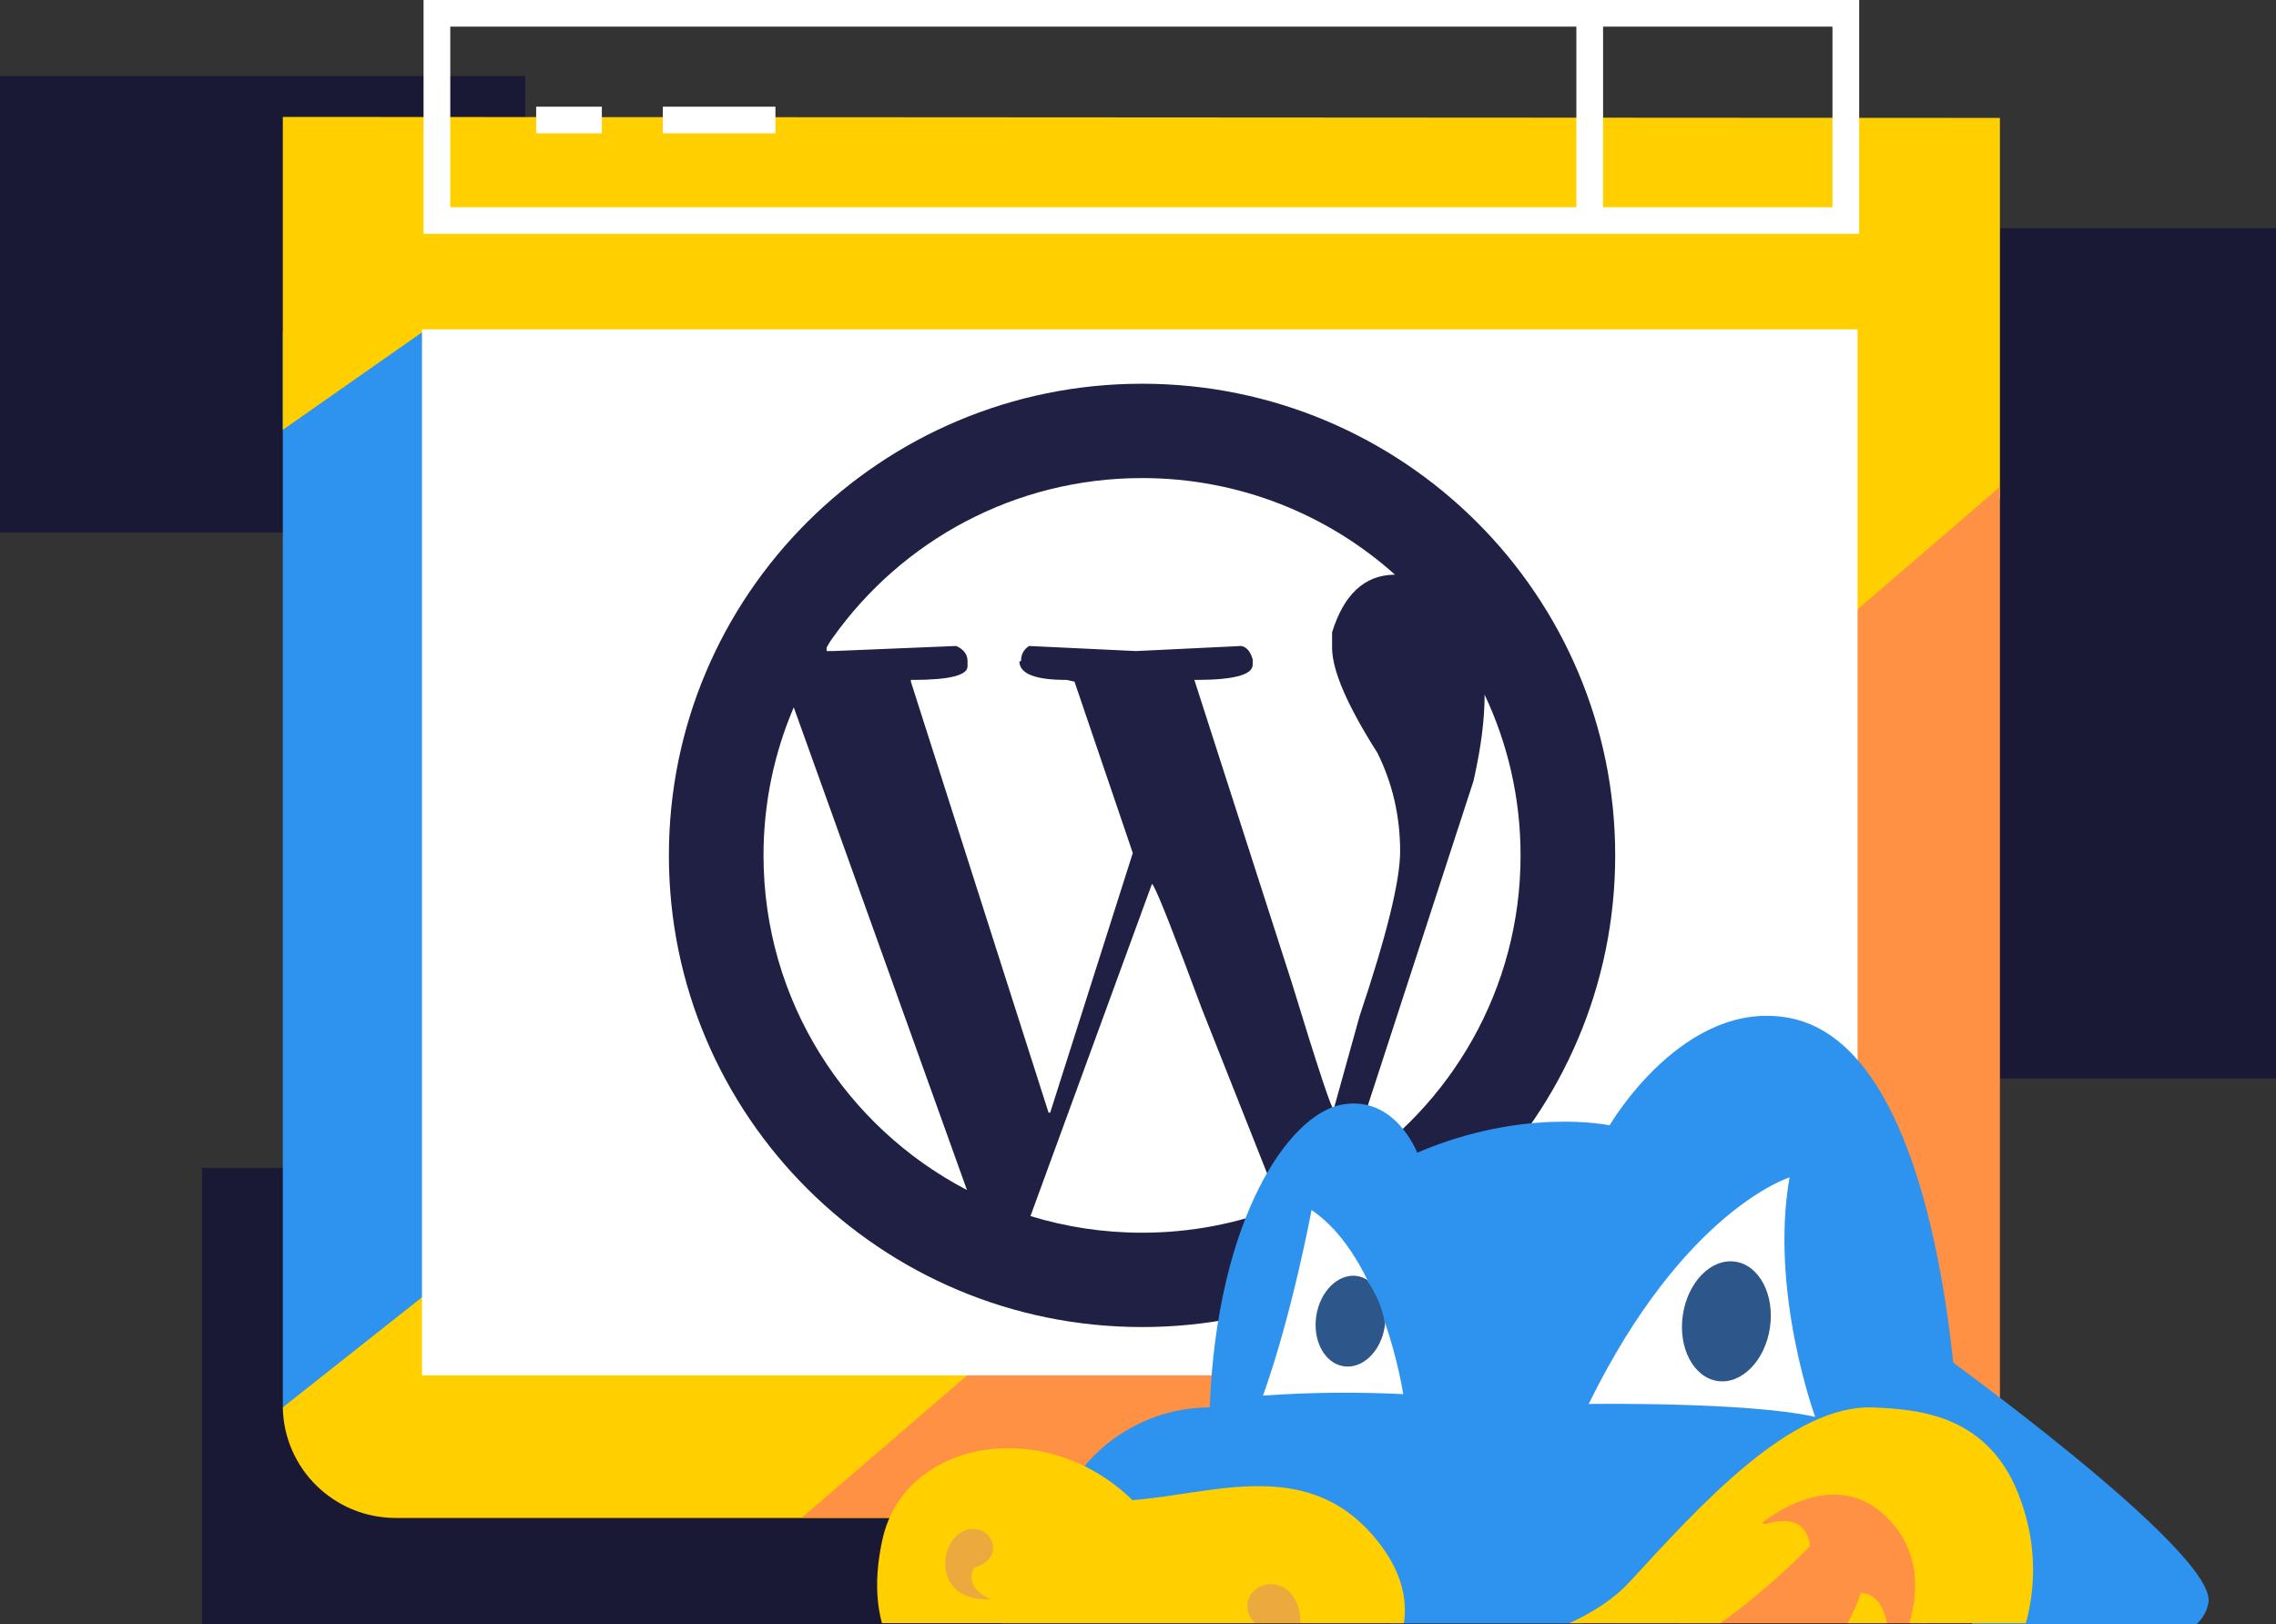 <svg width="283" height="202" viewBox="0 0 283 202" fill="none" xmlns="http://www.w3.org/2000/svg">
<rect x="0" y="0" width="283" height="202" fill="#333333" stroke="none"/>
<path d="M283 28.38H237.787V134.11H283V28.38Z" fill="#191936"/>
<path d="M65.308 9.46H0V66.22H65.308V9.46Z" fill="#191936"/>
<path d="M124.475 145.24H25.118V202H124.475V145.24Z" fill="#191936"/>
<path d="M52.721 41.151H35.166V175.011H52.721V41.151Z" fill="#2E93EE"/>
<path fill-rule="evenodd" clip-rule="evenodd" d="M35.166 53.449L35.166 14.539L248.672 14.663V61.963L227.796 81.356L219.44 47.59L52.721 41.151L35.166 53.449Z" fill="#FFCF00"/>
<path fill-rule="evenodd" clip-rule="evenodd" d="M35.166 175.011L108.707 116.832L141.335 157.339L131.401 188.761H49.194C41.538 188.761 35.295 182.642 35.166 175.011Z" fill="#FFCF00"/>
<path fill-rule="evenodd" clip-rule="evenodd" d="M248.672 60.544L248.672 188.682L99.692 188.728L248.672 60.544Z" fill="#FF9144"/>
<path fill-rule="evenodd" clip-rule="evenodd" d="M52.469 40.956H230.974V171.032H156.889H52.469V40.956Z" fill="white"/>
<path fill-rule="evenodd" clip-rule="evenodd" d="M231.171 0V29.078H52.666V0H231.171ZM227.85 3.311H55.987V25.767H227.85V3.311Z" fill="white"/>
<path d="M74.834 13.267H66.667V16.578H74.834V13.267Z" fill="white"/>
<path d="M96.417 13.267H82.417V16.578H96.417V13.267Z" fill="white"/>
<path d="M199.328 2.838H196.007V26.488H199.328V2.838Z" fill="white"/>
<path fill-rule="evenodd" clip-rule="evenodd" d="M142.002 47.718C174.495 47.718 200.835 73.977 200.835 106.37C200.835 138.763 174.495 165.022 142.002 165.022C109.51 165.022 83.17 138.763 83.17 106.37C83.17 73.977 109.51 47.718 142.002 47.718ZM143.232 109.925L128.13 151.22C132.515 152.567 137.174 153.292 142.002 153.292C148.069 153.292 153.868 152.147 159.194 150.063L149.43 125.423C146.057 116.346 144.052 111.254 143.417 110.152L143.375 110.083C143.309 109.977 143.262 109.925 143.232 109.925ZM98.698 87.957C96.277 93.611 94.936 99.834 94.936 106.37C94.936 124.454 105.198 140.148 120.233 147.982L98.698 87.957ZM184.584 86.355L184.595 86.499C184.595 89.441 184.165 92.836 183.311 96.68L183.207 97.144L167.324 145.93C180.4 137.594 189.069 122.991 189.069 106.37C189.069 99.211 187.46 92.426 184.584 86.355ZM142.002 59.448C126.146 59.448 112.121 67.265 103.593 79.244L103.2 79.806C103.076 80.009 102.961 80.205 102.857 80.396L102.781 80.537V80.961H103.585L118.895 80.33C119.794 80.73 120.263 81.327 120.304 82.114L120.306 82.228V82.863C120.306 83.966 118.106 84.529 113.699 84.549L113.456 84.549H113.258V84.761L130.379 138.362H130.582L140.853 106.074L133.602 84.761L132.595 84.549C128.775 84.549 126.827 83.807 126.754 82.314L126.752 82.228H126.954C126.954 81.431 127.254 80.82 127.853 80.402L127.961 80.33L141.257 80.961L154.351 80.33C154.989 80.463 155.444 80.978 155.72 81.871L155.762 82.016V82.651C155.762 83.892 153.491 84.527 148.955 84.549L148.71 84.549H148.508L160.595 122.112C162.255 127.548 163.524 131.584 164.4 134.221L164.551 134.671C165.262 136.788 165.685 137.878 165.82 137.94L165.832 137.943L169.058 126.335C172.415 116.346 174.093 109.522 174.093 105.862C174.093 101.503 173.151 97.423 171.271 93.623C167.58 87.821 165.7 83.508 165.635 80.687L165.633 80.537V78.639C167.085 73.936 169.643 71.544 173.3 71.465L173.455 71.463C165.119 63.993 154.093 59.448 142.002 59.448Z" fill="#1F2044"/>
<path fill-rule="evenodd" clip-rule="evenodd" d="M274.593 199.347C274.397 200.371 273.871 201.302 273.095 202H245.204C244.326 190.191 242.423 178.479 239.517 166.998C239.517 166.998 275.888 193.024 274.593 199.347Z" fill="#2E93EE"/>
<path fill-rule="evenodd" clip-rule="evenodd" d="M150.414 175.005C151.321 151.589 160.206 138.57 166.851 137.36C173.496 136.15 176.212 143.343 176.212 143.343C189.501 137.647 200.141 139.938 200.141 139.938C200.141 139.938 209.335 124.095 222.495 126.586C242.534 130.378 243.608 179.961 243.608 179.961C224.451 166.834 213.686 187.592 203.071 197.563C201.189 199.296 199.061 200.744 196.756 201.863H172.982C173.178 197.11 171.431 194.124 168.134 190.257C163.871 185.267 144.873 189.151 140.744 188.178C136.615 187.205 134.475 182.772 134.475 182.772C138.313 177.892 144.187 175.03 150.414 175.005Z" fill="#2E93EE"/>
<path fill-rule="evenodd" clip-rule="evenodd" d="M174.482 173.366C174.482 173.366 171.933 156.413 163.081 150.471C163.081 150.471 160.666 163.47 157.038 173.549C162.844 173.139 168.669 173.077 174.482 173.366Z" fill="white"/>
<path fill-rule="evenodd" clip-rule="evenodd" d="M222.516 146.412C222.516 146.412 209.385 150.454 197.542 174.585C197.542 174.585 217.317 174.302 225.701 176.194C225.701 176.194 220.009 160.634 222.516 146.412Z" fill="white"/>
<path fill-rule="evenodd" clip-rule="evenodd" d="M215.763 156.891C212.775 156.45 209.858 159.415 209.248 163.515C208.637 167.615 210.577 171.291 213.565 171.732C216.553 172.173 219.47 169.204 220.076 165.104C220.682 161.004 218.755 157.328 215.763 156.891Z" fill="#2D578A"/>
<path fill-rule="evenodd" clip-rule="evenodd" d="M167.093 169.902C164.736 169.557 163.203 166.763 163.662 163.665C164.122 160.567 166.404 158.326 168.761 158.675C169.208 158.752 169.634 158.919 170.014 159.166C170.737 160.496 171.686 161.76 172.213 164.509C172.213 164.646 172.213 164.779 172.183 164.925C171.728 168.015 169.45 170.252 167.093 169.902Z" fill="#2D578A"/>
<path fill-rule="evenodd" clip-rule="evenodd" d="M237.841 188.024C240.808 192.527 240.787 197.501 239.705 201.842H208.78C212.898 199.012 216.725 195.783 220.205 192.203C218.444 190.924 216.757 189.547 215.153 188.078C215.153 188.078 231.602 178.556 237.841 188.024Z" fill="#FF9144"/>
<path fill-rule="evenodd" clip-rule="evenodd" d="M140.803 186.544C151.129 185.783 163.202 180.793 171.728 192.203C174.549 195.979 174.942 199.335 174.565 201.842H109.664C108.904 199.052 108.799 195.63 109.731 191.413C112.468 179.001 129.937 175.924 140.803 186.544Z" fill="#FFCF00"/>
<path fill-rule="evenodd" clip-rule="evenodd" d="M234.644 201.842H229.742C230.384 200.638 230.933 199.387 231.384 198.1C233.29 198.12 234.214 199.858 234.644 201.842Z" fill="#FFCF00"/>
<path fill-rule="evenodd" clip-rule="evenodd" d="M235.785 190.012C228.848 181.034 219.069 189.417 219.069 189.417L219.566 189.525C224.999 187.837 225.04 192.282 225.04 192.282C221.611 195.773 217.894 198.972 213.928 201.846H195.122C198.018 200.536 200.668 198.856 202.645 196.694C211.379 187.234 222.729 174.526 233.052 175.025C238.485 175.287 247.595 175.832 251.314 186.727C253.062 191.588 253.266 196.866 251.899 201.846H237.423C238.422 198.349 238.735 193.833 235.785 190.012Z" fill="#FFCF00"/>
<path fill-rule="evenodd" clip-rule="evenodd" d="M159.5 197.355C161.025 198.187 161.761 199.996 161.673 201.842H156.04C153.515 199.193 156.528 195.9 159.5 197.355Z" fill="#ECA93E"/>
<path fill-rule="evenodd" clip-rule="evenodd" d="M120.475 190.17C123.48 189.671 125.114 193.837 121.086 194.964C120.346 196.299 120.969 197.975 123.209 198.86C115.653 199.276 116.589 190.96 120.475 190.17Z" fill="#ECA93E"/>
</svg>
